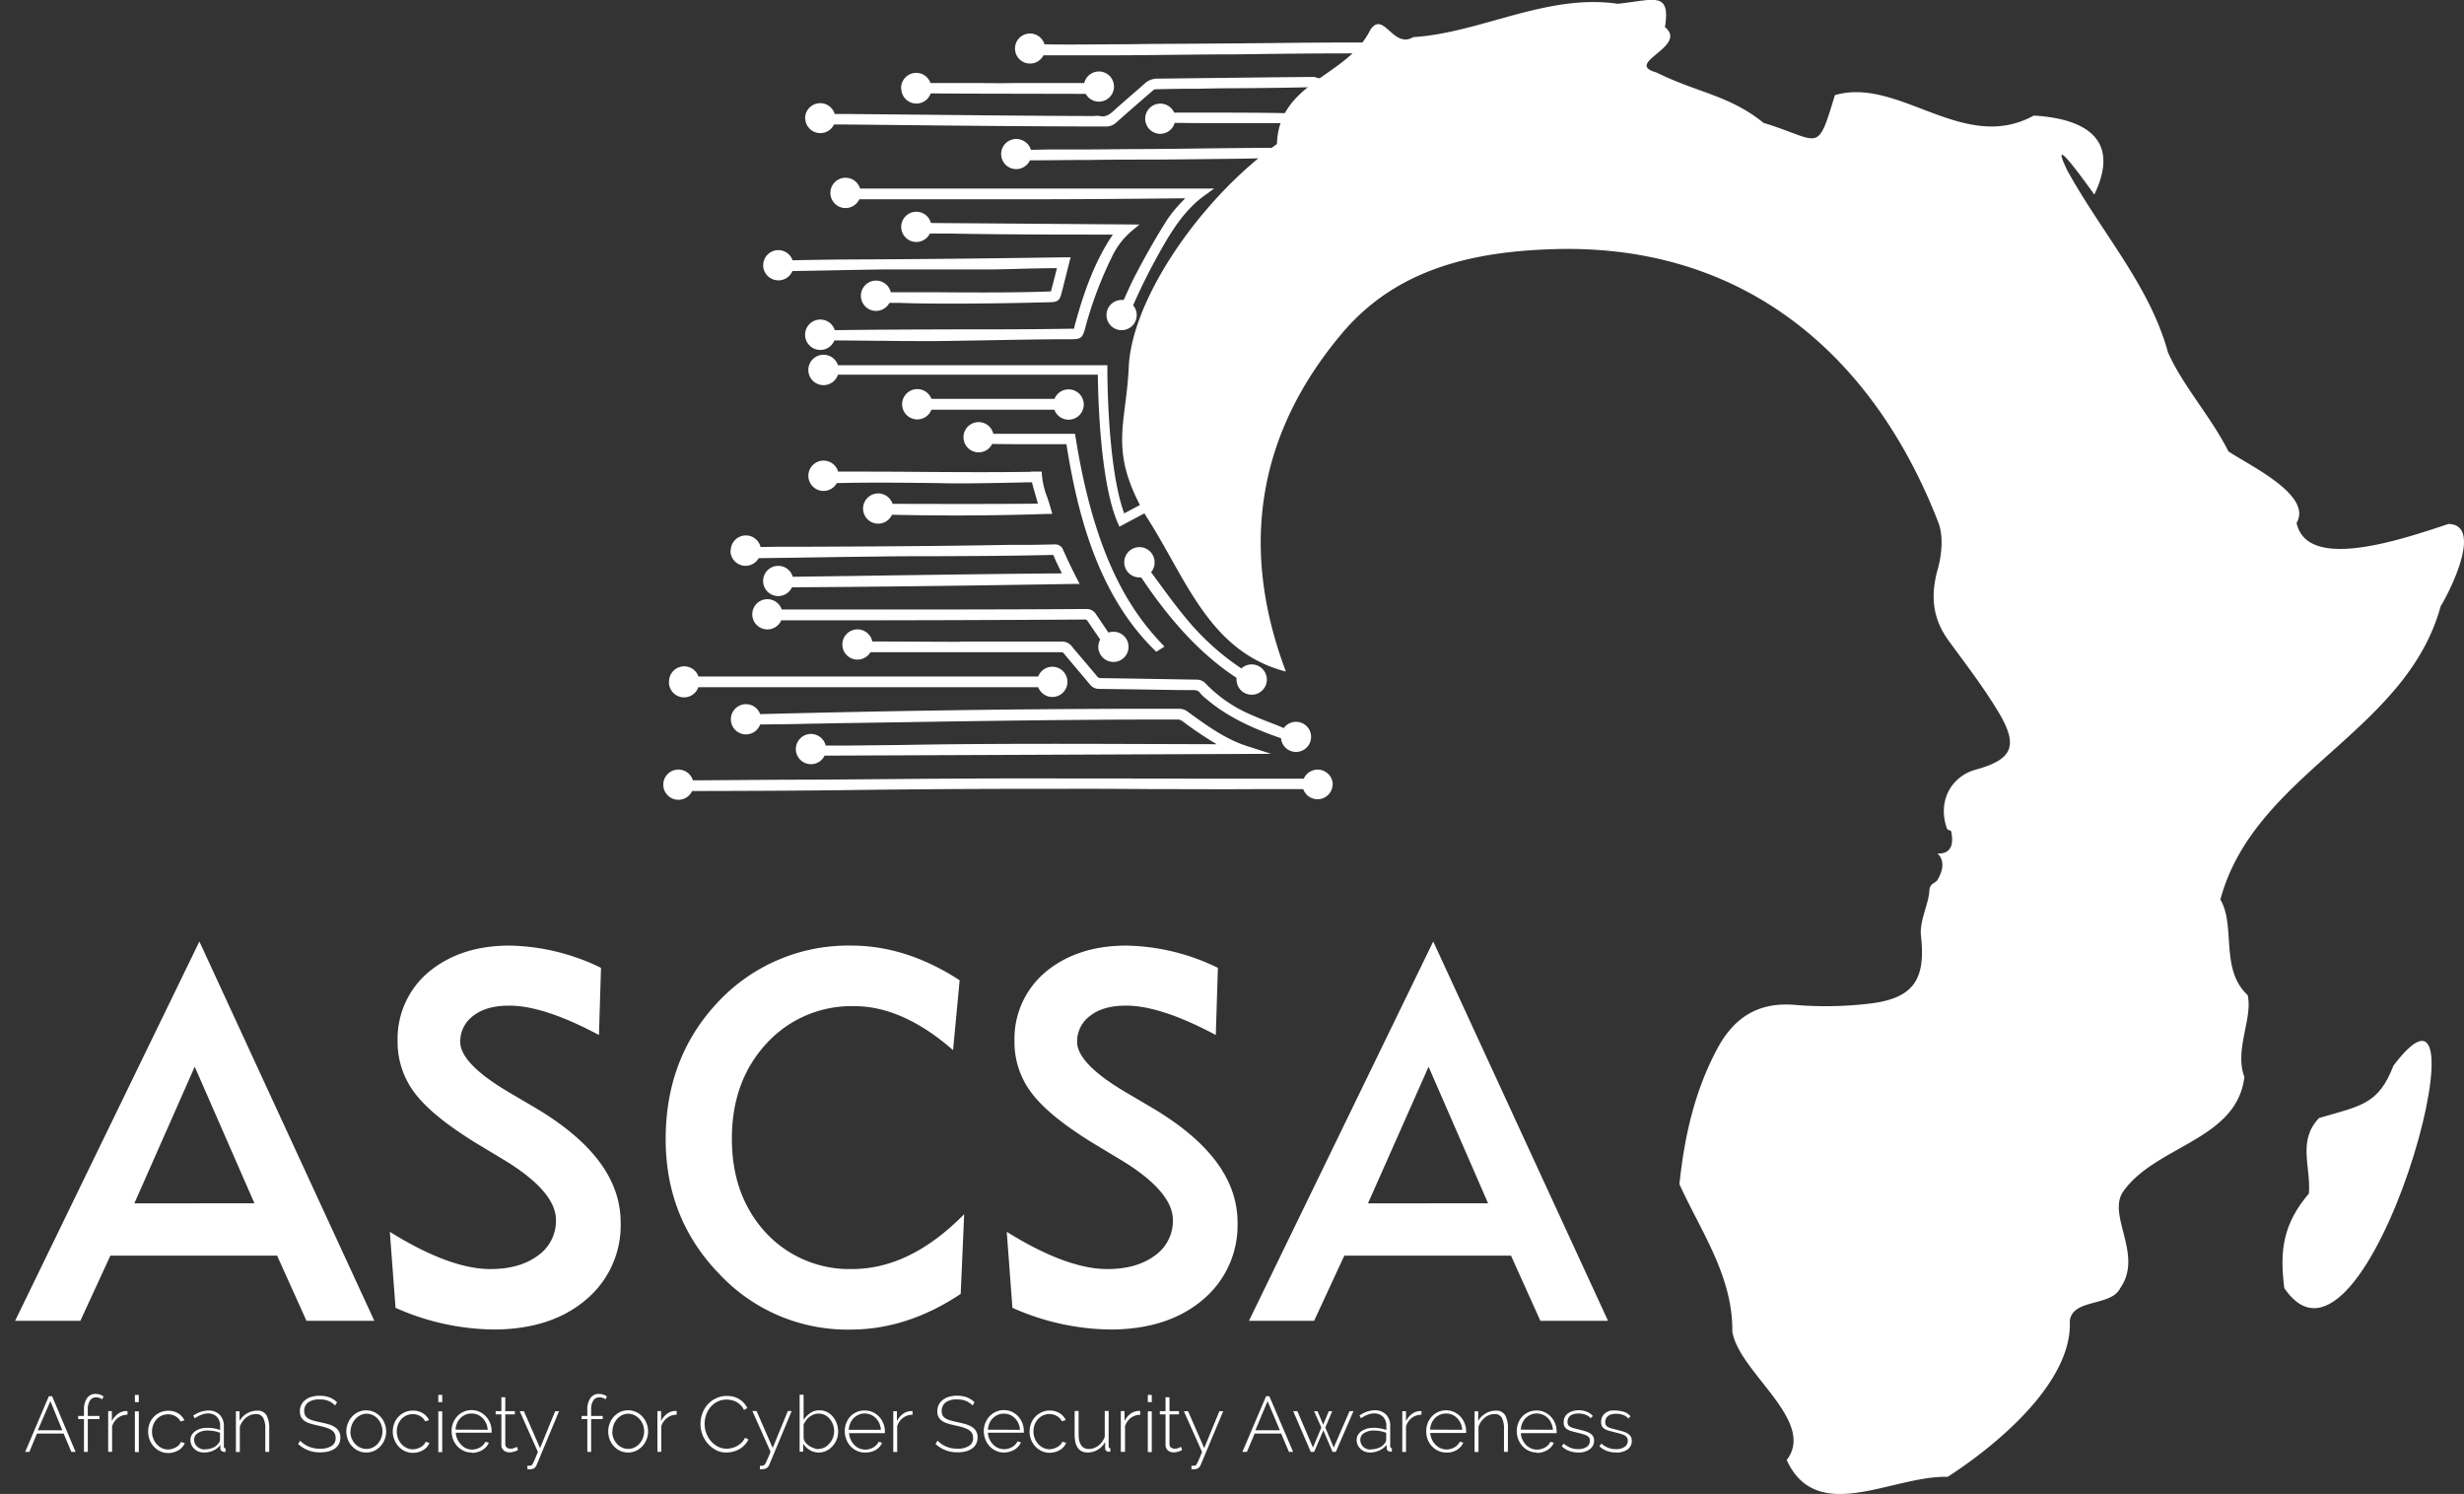 <svg id="Layer_1" data-name="Layer 1" xmlns="http://www.w3.org/2000/svg" viewBox="0 0 586.88 355.87"><rect x="0" y="0" width="586.88" height="355.87" fill="#333333" stroke="none"/><defs><style>.cls-1{fill:#fff;}</style></defs><path class="cls-1" d="M581.32,144.42c-8.26,30.16-44.34,39.74-52.47,69.86,3.72,6.33-.15,16.59,6.51,22.78,1.24,5.59-3.21,13-.79,19.48-1.79,15.12-21.24,16.32-28.91,27.37-3.81,5.68,4.92,15.06-.67,22.94-2.14,4.44-11.45,2.43-12,7.84.67,14.61-17.49,29.64-29.1,37.11-13.1-.38-31.12,11.69-38.33-4,7.15-9.32-11.38-20.87-12.95-30.6.15-13.24-7.58-24-12.6-35.12,1.17-11.2,3.57-22.14,9.07-32.37,3.94-7.33,9.73-11.09,18.47-10.33a88.28,88.28,0,0,0,17.73-.31c10.54-1.24,13.43-5.78,12.26-16.16-.39-3.56,1.86-7.6,2-10.77.07-1.74,1.43-1.73,1.9-2.49,2.58-4.23.23-6.21,0-6.36.3,0,4.5.6,3.31-5.14-.12-.6-.82-.15-1.07-.9-2.31-6.84,1.46-12.41,6.79-13.88,8.9-2.44,10.39-5.64,5.52-13.76-3.56-5.94-7.83-11.46-11.92-17.08-3.78-5.21-4.29-10.62-2.57-16.82,1-3.54,1.44-8,.17-11.27C446.39,85,415.78,57.94,370,59.35c-19.13.59-37.32,4.61-50.31,20-20.19,23.9-24.49,51-13.54,80.28l.12.32h-.08C287.84,155.16,282.44,137.53,273,123c-9.1-15.69-4.78-21.5-4.15-35.6.73-16.09,17-40,35.29-53.09.48-14.94,16.78-15.92,22.27-27.25,3.18-4.61,5.37,4.65,10.23,1.78,16-1,31.78-10.41,48.68-7.94C394,0,397.93-2.21,396.56,6.46c5.68,4.63-10.1,8.61-2,10.81,9.58,4.78,17.38,5.41,25.48,12,13.66,4.17,12.67,7.7,17-6.61,15.28-4.46,30.65,14.07,47.36,4.87,11,.63,21.16,4.85,14.43,18.81-2.54-3.51-11.1-15.46-6.45-5.76,8.27,15,19.61,27.4,24,43.38,3.62,8.11,10.18,15.19,14.39,23.57C536,111,550.87,118,547,124.57c2.51,11.53,24.46,4.14,36.19.24C591.24,125,584,140,581.32,144.42Z"/><path class="cls-1" d="M570.08,253.84c24.56-32.59-6.31,82.1-26,53-1.13-8.85-.35-15.23,5.86-22.54.52-6.33-2.79-12.6,2.44-18C562.55,263.36,566.53,263,570.08,253.84Z"/><path class="cls-1" d="M305.13,175.86c-5.75-2-12.31-4.67-17.79-9.35l-.19-.16a8.67,8.67,0,0,1-1.37-1.34c-.35-.46-.73-.61-1.59-.62-4.28,0-8.58-.1-12.86-.16l-9.52-.13a2.74,2.74,0,0,1-2.23-1.07c-1.14-1.38-2.29-2.74-3.45-4.1l-2.74-3.26a.71.71,0,0,0-.64-.31H207.33a3.6,3.6,0,1,1,.43-2.56l20.42.09.89-.06h23.82a2.88,2.88,0,0,1,2.4,1.13c1,1.25,2.08,2.47,3.12,3.7l2.9,3.45a1,1,0,0,0,.87.42l12.2.19,10.63.18a2.85,2.85,0,0,1,2.23,1,32.67,32.67,0,0,0,10.82,7.39c1.73.78,3.54,1.48,5.29,2.15.81.32,1.62.63,2.42,1a3.59,3.59,0,1,1-.65,2.48Z"/><path class="cls-1" d="M340.4,11.18l-3.11,1-.3.11a2.81,2.81,0,0,1-1.1.26c-5.12.08-10.23.12-15.35.17-7.75,0-16,.09-25.94.23-5.05,0-10.18.06-15.14.11-5.95.07-12.11.13-18.18.12H248.53a3.58,3.58,0,1,1,.24-2.63c5.92.13,11.9,0,17.72,0,2.81,0,5.63-.07,8.45-.09,12.68-.06,24.07-.15,34.83-.28l9.11-.06h8l3.87,0h5.11a4.46,4.46,0,0,1,1.14.24l.3.11Z"/><path class="cls-1" d="M317.41,186.86a3.6,3.6,0,0,1-7,1.11H300c-8.6.07-17.34,0-25.81,0-7.18-.05-14.59-.09-21.89-.06H246.1c-15,0-30.57.11-45.86.32-11.79.14-23.79.17-35.39.2a3.6,3.6,0,1,1,.18-2.55h.76l8.36-.06,13.35-.09c8.26,0,16.65-.08,24.77-.15,8.53-.07,17.35-.13,26-.15h1c15,0,30.55,0,45.82.06h25.45a3.6,3.6,0,0,1,6.9,1.44Z"/><path class="cls-1" d="M272.9,177.23l16.9.05a90.55,90.55,0,0,1-8.21-5.52,1.9,1.9,0,0,0-1-.36c-6.83,0-13.15,0-19.31.06-15.06.09-30.36.33-45.17.56l-15.82.24-5.57.11c-1.89,0-3.78.08-5.66.11-2.66.05-5.33.07-8,.09a3.6,3.6,0,1,1,0-2.46c30.42-.78,58.61-1.19,86-1.27H281a3.33,3.33,0,0,1,1.91.7c5,3.67,9.18,6.6,14.16,8.2l5.7,1.83L196.4,180a3.6,3.6,0,1,1,.26-2.4h5.15l12.94-.14C234.16,177.11,253.85,177.17,272.9,177.23Z"/><path class="cls-1" d="M226.39,120.05c6.82,0,13.87,0,20.82-.08-.2-.77-.42-1.55-.65-2.3-.26-.9-.54-1.83-.76-2.78h-.13c-1.56,0-3.1.06-4.64.09-4,.08-8.07.16-12.1.16-1.8,0-3.59,0-5.39-.06-7.94-.09-16.15-.2-24.23,0a3.61,3.61,0,1,1,.31-2.74c6,0,12.1,0,18,.06,9,.06,18.35.13,27.52,0a1.51,1.51,0,0,0,.52-.06h2.46a18.69,18.69,0,0,0,1.35,6.22c.29.87.59,1.78.84,2.71l.32,1.15h-1.2c-7,.24-14.3.37-21.72.37-5,0-10.11-.06-15.26-.17a3.6,3.6,0,1,1,.14-2.6Z"/><path class="cls-1" d="M294.5,161.84v-.39c-10.3-6.71-17.75-16.57-22.68-23.9h-.46A3.61,3.61,0,1,1,275,134v0a3.53,3.53,0,0,1-.84,2.31c.58.77,1.15,1.55,1.72,2.32,2,2.74,4.07,5.57,6.27,8.23a60.08,60.08,0,0,0,13.53,12.37,3.61,3.61,0,1,1-1.16,2.64Z"/><path class="cls-1" d="M258.75,145.07a2.52,2.52,0,0,1,2.26,1.19l3,4.43a3.43,3.43,0,0,1,1.19-.21,3.6,3.6,0,1,1-3.6,3.6,3.64,3.64,0,0,1,.45-1.74l-3-4.38a.7.7,0,0,0-.74-.38c-24.88.15-49.16.21-72.23.19a3.6,3.6,0,1,1,.11-2.59h13.68C219.19,145.2,239.14,145.2,258.75,145.07Z"/><path class="cls-1" d="M276.36,31.88a3.6,3.6,0,1,1,3.3-5.05h8.19c6.19,0,12.58,0,18.87.14h.83l.24,2-.85.18-.21.05a3.54,3.54,0,0,1-.79.14H295.79c-5.18,0-10.45,0-16-.07A3.59,3.59,0,0,1,276.36,31.88Z"/><path class="cls-1" d="M261.49,89.25h-61.9a3.62,3.62,0,1,1,0-2.25h64.17v1.13c0,.23-.06,23.06,4,34.16l4.8-2.55a1.12,1.12,0,0,1,1.52.47,1.13,1.13,0,0,1-.47,1.53l-7,3.72-.48-1.13C262,114.52,261.53,94.3,261.49,89.25Z"/><path class="cls-1" d="M254.5,92.75a3.61,3.61,0,1,1-3.37,4.84H221.85a3.61,3.61,0,1,1,0-2.58h29.32A3.59,3.59,0,0,1,254.5,92.75Z"/><path class="cls-1" d="M269.57,35.51c5.57,0,11.24-.08,16.74-.15,5.22-.06,10.62-.13,15.93-.14h.7l.55,1.76-.8.34-.15.07a2.16,2.16,0,0,1-.89.28c-2.88.07-5.1.13-7.2.15-6.5.07-13,.15-19.5.2-5.05,0-10.23,0-15.22.08-4.73,0-9.6.09-14.42.09a3.59,3.59,0,1,1-1.77-4.76,3.55,3.55,0,0,1,2,2.25c1.67,0,3.21-.06,4.66-.08h9.55Z"/><path class="cls-1" d="M255.89,77.88c1.89-7,4.46-15.07,9.17-22H264c-12.38,0-25.18,0-37.8-.25h-4.72a3.6,3.6,0,1,1,.25-2.51l49.67.36-2,1.67a18.39,18.39,0,0,0-4.65,6.23,91.32,91.32,0,0,0-6.32,16.94c-.62,2.19-1,2.47-3.24,2.49-6.91,0-13.93.14-20.72.26-3.83.06-7.68.14-11.51.18h-1.68c-3.58,0-7.18,0-10.67-.07-3.89,0-7.9-.09-11.88-.08a3.62,3.62,0,1,1,.1-2.45c9.64-.14,19.39-.16,28.83-.19,9.12,0,18.55,0,27.82-.17a1,1,0,0,0,.34,0A1,1,0,0,0,255.89,77.88Z"/><path class="cls-1" d="M214.63,21.08a3.6,3.6,0,0,1,7-1.3h10.24c3.2,0,6.5.07,9.74,0h16.64a3.59,3.59,0,1,1,.35,2.58h-.81l-28.55-.06-7.57-.05a3.6,3.6,0,0,1-7-1.19Z"/><path class="cls-1" d="M253.88,105.81H246c-3.18,0-6.43,0-9.68-.06a3.57,3.57,0,0,1-3.23,2,3.6,3.6,0,1,1,3.5-4.42h19.46l.13.8c4.64,29.17,13.33,41.54,20.38,49.06l.78.83-1.93,1.24-.54-.53c-13.7-13.5-18.34-33.14-20.84-48.73v-.21Z"/><path class="cls-1" d="M204.84,44.91H289.2l-2.38,1.72c-4.44,3.2-7.51,8-9.93,12.24a146,146,0,0,0-7,13.85,3.6,3.6,0,1,1-2.74-1.27h0a4.17,4.17,0,0,1,.5,0c.9-2,1.84-4.11,2.88-6.1,2.48-4.73,4.92-9,7.46-13a30.36,30.36,0,0,1,3.53-4.3l.77-.82c-13.91.15-30.16.28-46.78.23H204.67a3.61,3.61,0,1,1,.15-2.64Z"/><path class="cls-1" d="M159.36,162.43a3.6,3.6,0,0,1,7-1.28h80.92a3.6,3.6,0,1,1,0,2.55H166.33a3.6,3.6,0,0,1-7-1.27Z"/><path class="cls-1" d="M174.05,131.14a3.6,3.6,0,0,1,7.1-.84l4.18-.06h6.38c15.91-.07,32.36-.14,48.53-.45l4,0c2.35,0,4.68-.06,7-.11a2,2,0,0,1,2,1.35c1,2.24,2,4.35,3.16,6.6l.74,1.47h-1.51c-18.4.3-42.44.67-67,.8a3.6,3.6,0,1,1,.19-2.51q11.9-.15,23.71-.33c13.23-.18,26.9-.38,40.39-.48-.08-.17-.16-.34-.25-.51-.56-1.16-1.16-2.36-1.69-3.62a2.15,2.15,0,0,0-.14-.26h-.2c-9,.22-18.15.26-27,.3-5,0-9.93,0-14.89.09-6.51.06-13.12.17-19.51.27l-8.26.11h-.27a3.6,3.6,0,0,1-6.73-1.78Z"/><path class="cls-1" d="M181.78,63.47V63.2a3.6,3.6,0,0,1,7-1.2c4.5-.09,8.67-.16,12.87-.19,16-.06,33-.23,52.08-.52H255l-2.09,8.28c-.53,2.09-.9,2.39-3.08,2.43-7.13.18-14.58.32-22.14.32-4.53,0-9.09,0-13.64-.18h-2.2a3.61,3.61,0,1,1,.32-2.53c3.38,0,6.77,0,10.08,0,9.2.07,18.72.14,28.06-.19.46-1.68.88-3.36,1.33-5.14l.1-.4c-2.93,0-5.86.08-8.69.15-2.27.06-4.61.13-6.94.15H210.9c-4.64.06-9.3.15-13.94.24l-8.23.15a3.57,3.57,0,0,1-3.31,2.21A3.63,3.63,0,0,1,181.78,63.47Z"/><path class="cls-1" d="M191.76,28.15a3.6,3.6,0,0,1,7.05-1h2.72l18.95.18c13,.14,26.34.27,39.51.31h.57a5.62,5.62,0,0,1,1.42,0c1.3.28,2.19-.25,3.3-1.27s2.58-2.29,3.84-3.39,2.42-2.07,3.59-3.14a4.44,4.44,0,0,1,3.17-1.11l13.91-.16,9.44-.11q6.74-.08,13.48-.13a2.14,2.14,0,0,1,.83.15l.2.06.86.2-.32,2h-.79c-5.75.16-11.6.21-17.26.27q-5.44,0-10.9.13h-1.8c-2.77,0-5.62.07-8.43.13a1.53,1.53,0,0,0-.56.34c-3.4,2.93-6.17,5.36-8.72,7.62a3.39,3.39,0,0,1-2.38.9h0c-17.32,0-34.92-.19-51.94-.37l-9.86-.1h-3a3.6,3.6,0,0,1-6.85-1.54Z"/><path class="cls-1" d="M6,345.85l5.63-13.25h.79L18,345.85H17l-1.85-4.36H8.8L7,345.85Zm6-12.09L9,340.7h5.84Z"/><path class="cls-1" d="M20,345.85v-7.8H18.62v-.76H20v-1.46a4.61,4.61,0,0,1,.74-2.79,2.37,2.37,0,0,1,2-1,3.57,3.57,0,0,1,1.07.17,2.53,2.53,0,0,1,.86.45l-.34.67a2.19,2.19,0,0,0-.64-.34,2.73,2.73,0,0,0-.8-.13,1.67,1.67,0,0,0-1.46.76,3.81,3.81,0,0,0-.52,2.19v1.48h2.77v.76H20.91v7.8Z"/><path class="cls-1" d="M30.36,337a3.81,3.81,0,0,0-2.3.77,4,4,0,0,0-1.36,2v6.06h-.93v-9.7h.87v2.39A4.73,4.73,0,0,1,28,336.87a3.44,3.44,0,0,1,1.78-.74h.6Z"/><path class="cls-1" d="M32.13,334v-1.72h.93V334Zm0,11.9v-9.7h.93v9.7Z"/><path class="cls-1" d="M35.29,341a5.16,5.16,0,0,1,.35-1.94,4.71,4.71,0,0,1,4.44-3,4.43,4.43,0,0,1,2.33.6,3.87,3.87,0,0,1,1.52,1.66l-.92.3a3,3,0,0,0-1.23-1.26A3.37,3.37,0,0,0,40,336.9a3.67,3.67,0,0,0-1.5.32,3.81,3.81,0,0,0-1.2.87,4.06,4.06,0,0,0-.8,1.32,4.31,4.31,0,0,0-.29,1.63,4.21,4.21,0,0,0,.31,1.65,4.15,4.15,0,0,0,.82,1.35,3.79,3.79,0,0,0,1.2.9,3.18,3.18,0,0,0,1.48.34,3.37,3.37,0,0,0,1-.15,5,5,0,0,0,.92-.39,3.12,3.12,0,0,0,.73-.57,2.09,2.09,0,0,0,.42-.68l.91.26a2.82,2.82,0,0,1-.57.94,3.86,3.86,0,0,1-.9.76,4.86,4.86,0,0,1-1.15.49,4.74,4.74,0,0,1-1.3.18,4.44,4.44,0,0,1-1.9-.4,4.85,4.85,0,0,1-1.52-1.1,5.55,5.55,0,0,1-1-1.62A5.07,5.07,0,0,1,35.29,341Z"/><path class="cls-1" d="M48.54,346a3.6,3.6,0,0,1-1.26-.23,3.29,3.29,0,0,1-1-.64,2.91,2.91,0,0,1-.68-.95,3,3,0,0,1-.24-1.19,2.32,2.32,0,0,1,.3-1.15,2.71,2.71,0,0,1,.84-.91,4.62,4.62,0,0,1,1.27-.6,5.68,5.68,0,0,1,1.64-.21,9.28,9.28,0,0,1,1.58.14,8,8,0,0,1,1.44.38v-.95a3,3,0,0,0-.78-2.19,2.87,2.87,0,0,0-2.13-.81A4.17,4.17,0,0,0,48,337a6.82,6.82,0,0,0-1.6.85l-.37-.63A6.44,6.44,0,0,1,49.54,336a3.76,3.76,0,0,1,2.78,1,3.83,3.83,0,0,1,1,2.81v4.74c0,.31.13.46.4.46v.84h-.34a1,1,0,0,1-.62-.23.78.78,0,0,1-.28-.61v-.8a4.38,4.38,0,0,1-1.7,1.34A5.41,5.41,0,0,1,48.54,346Zm.18-.75a4.9,4.9,0,0,0,2-.4,3,3,0,0,0,1.36-1.09,1.16,1.16,0,0,0,.32-.75V341.3a8.28,8.28,0,0,0-2.91-.53,4.13,4.13,0,0,0-2.35.6,1.81,1.81,0,0,0-.9,1.57,2.22,2.22,0,0,0,.19.91,2.12,2.12,0,0,0,.52.74,2.49,2.49,0,0,0,.79.49,2.73,2.73,0,0,0,1,.21Z"/><path class="cls-1" d="M64.12,345.85h-.93v-5.41a5.41,5.41,0,0,0-.53-2.74,1.86,1.86,0,0,0-1.71-.86,3.43,3.43,0,0,0-1.23.22,4,4,0,0,0-1.11.64,4.75,4.75,0,0,0-1.49,2.18v6h-.93v-9.7h.86v2.31a4.55,4.55,0,0,1,.74-1,5.38,5.38,0,0,1,1-.78,4.87,4.87,0,0,1,2.45-.68,2.39,2.39,0,0,1,2.24,1.11,6.37,6.37,0,0,1,.65,3.18Z"/><path class="cls-1" d="M79.82,334.8a4.66,4.66,0,0,0-3.64-1.43,4.36,4.36,0,0,0-2.83.73,2.48,2.48,0,0,0-.89,2,2.32,2.32,0,0,0,.23,1.07,1.84,1.84,0,0,0,.7.71,4.45,4.45,0,0,0,1.21.51q.74.21,1.74.42c.73.15,1.37.31,2,.49a5.56,5.56,0,0,1,1.46.68,2.88,2.88,0,0,1,.93,1,3.05,3.05,0,0,1,.33,1.48,3.23,3.23,0,0,1-.34,1.53,3.17,3.17,0,0,1-1,1.09,4.53,4.53,0,0,1-1.49.66,7.83,7.83,0,0,1-1.93.22,7.41,7.41,0,0,1-5.3-2l.5-.77a5.91,5.91,0,0,0,2,1.39,7.09,7.09,0,0,0,2.73.52,4.92,4.92,0,0,0,2.71-.64,2.1,2.1,0,0,0,1-1.92,2.23,2.23,0,0,0-.25-1.11,2.36,2.36,0,0,0-.77-.8,5.19,5.19,0,0,0-1.3-.57c-.6-.19-1.21-.34-1.82-.47s-1.33-.31-1.88-.48a4.87,4.87,0,0,1-1.37-.63,2.68,2.68,0,0,1-.84-.93,3,3,0,0,1-.28-1.36,3.26,3.26,0,0,1,1.35-2.75,4.29,4.29,0,0,1,1.47-.72,6.86,6.86,0,0,1,1.91-.24,6.59,6.59,0,0,1,2.29.38,5.45,5.45,0,0,1,1.83,1.17Z"/><path class="cls-1" d="M87.24,346a4.4,4.4,0,0,1-1.89-.4,4.63,4.63,0,0,1-1.5-1.09,4.73,4.73,0,0,1-1-1.61,5.3,5.3,0,0,1,0-3.84,5.07,5.07,0,0,1,1-1.61,4.63,4.63,0,0,1,1.5-1.09,4.27,4.27,0,0,1,1.86-.4,4.35,4.35,0,0,1,1.88.4,4.78,4.78,0,0,1,1.51,1.09,5.07,5.07,0,0,1,1,1.61,5.22,5.22,0,0,1-1,5.47,4.78,4.78,0,0,1-1.51,1.09A4.53,4.53,0,0,1,87.24,346Zm-3.78-5a4.21,4.21,0,0,0,.29,1.61,4.3,4.3,0,0,0,.82,1.32,3.73,3.73,0,0,0,1.2.88,3.43,3.43,0,0,0,3,0,3.54,3.54,0,0,0,1.2-.9,4.52,4.52,0,0,0,.82-1.34,4.42,4.42,0,0,0,0-3.24A4.35,4.35,0,0,0,90,338a3.79,3.79,0,0,0-1.2-.9,3.33,3.33,0,0,0-2.93,0,3.86,3.86,0,0,0-1.21.91,4.28,4.28,0,0,0-.83,1.35,4.52,4.52,0,0,0-.34,1.7Z"/><path class="cls-1" d="M93.55,341a5.38,5.38,0,0,1,.36-1.94,4.52,4.52,0,0,1,1-1.58,4.76,4.76,0,0,1,1.52-1.07,4.52,4.52,0,0,1,1.92-.39,4.4,4.4,0,0,1,2.32.6,3.81,3.81,0,0,1,1.52,1.66l-.91.3a3.11,3.11,0,0,0-1.23-1.26,3.38,3.38,0,0,0-1.76-.46,3.66,3.66,0,0,0-1.49.32,3.81,3.81,0,0,0-1.2.87,4.27,4.27,0,0,0-.81,1.32,4.51,4.51,0,0,0-.28,1.63,4.68,4.68,0,0,0,.3,1.65,4.57,4.57,0,0,0,.82,1.35,3.83,3.83,0,0,0,1.21.9,3.27,3.27,0,0,0,1.47.34,3.37,3.37,0,0,0,1-.15,5,5,0,0,0,.92-.39,2.83,2.83,0,0,0,.72-.57,1.77,1.77,0,0,0,.42-.68l.92.26a3.48,3.48,0,0,1-.57.94,3.92,3.92,0,0,1-.91.76,4.77,4.77,0,0,1-2.44.67,4.49,4.49,0,0,1-1.91-.4,5,5,0,0,1-1.52-1.1,5.34,5.34,0,0,1-1-1.62A5.08,5.08,0,0,1,93.55,341Z"/><path class="cls-1" d="M104.4,334v-1.72h.93V334Zm0,11.9v-9.7h.93v9.7Z"/><path class="cls-1" d="M112.35,346a4.49,4.49,0,0,1-1.91-.4,5,5,0,0,1-1.52-1.1,5.34,5.34,0,0,1-1-1.62,5.54,5.54,0,0,1,0-3.93,5.61,5.61,0,0,1,1-1.59,4.61,4.61,0,0,1,3.4-1.46,4.4,4.4,0,0,1,1.89.4,4.91,4.91,0,0,1,1.51,1.08,5,5,0,0,1,1,1.59,4.85,4.85,0,0,1,.37,1.91v.41h-8.53a4.39,4.39,0,0,0,1.24,2.8,3.71,3.71,0,0,0,1.2.91,3.53,3.53,0,0,0,1.43.3,3.36,3.36,0,0,0,1-.14,4.35,4.35,0,0,0,.92-.38,3.05,3.05,0,0,0,.74-.59,2.8,2.8,0,0,0,.52-.75l.82.22a3.26,3.26,0,0,1-.63,1,4,4,0,0,1-.93.76,5.08,5.08,0,0,1-2.47.67Zm3.8-5.41a4.07,4.07,0,0,0-.38-1.57,4.28,4.28,0,0,0-.84-1.22,3.82,3.82,0,0,0-1.18-.81,3.87,3.87,0,0,0-2.88,0,3.84,3.84,0,0,0-2,2,4.62,4.62,0,0,0-.37,1.56Z"/><path class="cls-1" d="M123.38,345.39l-.25.14a4.32,4.32,0,0,1-.45.19c-.18.06-.39.12-.61.17a3.54,3.54,0,0,1-.73.07,2.27,2.27,0,0,1-.73-.11,1.81,1.81,0,0,1-.61-.33,2,2,0,0,1-.42-.54,1.61,1.61,0,0,1-.16-.75v-7.32h-1.36v-.76h1.36v-3.32h.93v3.32h2.28v.76h-2.28V344a.94.94,0,0,0,.38.82,1.4,1.4,0,0,0,.86.27,2.29,2.29,0,0,0,1-.2l.52-.25Z"/><path class="cls-1" d="M125.6,349.16h.49a1.45,1.45,0,0,0,.5-.11.77.77,0,0,0,.18-.18q.09-.14.27-.48c.11-.22.25-.54.42-.94s.4-.93.66-1.58l-4.33-9.7h1l3.84,8.79,3.6-8.79h.92l-5.32,12.76a1.59,1.59,0,0,1-.74.89A2.56,2.56,0,0,1,126,350h-.37Z"/><path class="cls-1" d="M139.89,345.85v-7.8h-1.36v-.76h1.36v-1.46a4.61,4.61,0,0,1,.74-2.79,2.37,2.37,0,0,1,2-1,3.46,3.46,0,0,1,1.06.17,2.37,2.37,0,0,1,.86.45l-.34.67a2,2,0,0,0-.64-.34,2.67,2.67,0,0,0-.79-.13,1.69,1.69,0,0,0-1.47.76,3.9,3.9,0,0,0-.51,2.19v1.48h2.76v.76H140.8v7.8Z"/><path class="cls-1" d="M149.62,346a4.44,4.44,0,0,1-1.9-.4,4.63,4.63,0,0,1-1.5-1.09,5.18,5.18,0,0,1-1-1.61,5.44,5.44,0,0,1-.35-1.92,5.38,5.38,0,0,1,.36-1.94,5.07,5.07,0,0,1,1-1.61,4.86,4.86,0,0,1,1.5-1.09,4.6,4.6,0,0,1,3.74,0,4.82,4.82,0,0,1,1.52,1.09,5.07,5.07,0,0,1,1,1.61,5,5,0,0,1,.37,1.94,5,5,0,0,1-.37,1.92,5.18,5.18,0,0,1-1,1.61,4.82,4.82,0,0,1-1.52,1.09A4.37,4.37,0,0,1,149.62,346Zm-3.79-5a4.38,4.38,0,0,0,1.11,2.93,3.73,3.73,0,0,0,1.2.88,3.44,3.44,0,0,0,1.48.33,3.4,3.4,0,0,0,1.47-.33,3.83,3.83,0,0,0,1.21-.9,4.74,4.74,0,0,0,.82-1.34,4.42,4.42,0,0,0,0-3.24,4.55,4.55,0,0,0-.82-1.33,3.83,3.83,0,0,0-1.21-.9,3.35,3.35,0,0,0-2.93,0A3.86,3.86,0,0,0,147,338a4.48,4.48,0,0,0-1.12,3.05Z"/><path class="cls-1" d="M161.17,337a3.78,3.78,0,0,0-2.29.77,3.83,3.83,0,0,0-1.37,2v6.06h-.93v-9.7h.88v2.39a4.61,4.61,0,0,1,1.33-1.67,3.44,3.44,0,0,1,1.78-.74h.6Z"/><path class="cls-1" d="M166.85,339.13a7.14,7.14,0,0,1,.42-2.38,6.47,6.47,0,0,1,1.22-2.11,6,6,0,0,1,2-1.52,5.72,5.72,0,0,1,2.66-.59,5.38,5.38,0,0,1,3,.81,5,5,0,0,1,1.85,2.08l-.79.45a4,4,0,0,0-.81-1.16,4.26,4.26,0,0,0-2.17-1.18,5.84,5.84,0,0,0-1.18-.13,4.82,4.82,0,0,0-2.24.52,5.28,5.28,0,0,0-1.64,1.33,5.87,5.87,0,0,0-1,1.86,6.39,6.39,0,0,0-.34,2.08,5.89,5.89,0,0,0,.41,2.24,6.17,6.17,0,0,0,1.12,1.88A5.42,5.42,0,0,0,171,344.6a4.46,4.46,0,0,0,2.09.49,5,5,0,0,0,1.22-.15,5,5,0,0,0,2.3-1.28,4.44,4.44,0,0,0,.85-1.17l.8.4a4.79,4.79,0,0,1-.91,1.32,5.2,5.2,0,0,1-1.28,1,6.24,6.24,0,0,1-1.5.59,6.37,6.37,0,0,1-1.57.2,5.25,5.25,0,0,1-2.49-.59,6.68,6.68,0,0,1-1.95-1.56,7.07,7.07,0,0,1-1.71-4.72Z"/><path class="cls-1" d="M181,349.16h.5a1.23,1.23,0,0,0,.5-.16.77.77,0,0,0,.18-.18,2.27,2.27,0,0,0,.27-.48c.11-.22.25-.54.43-.94s.39-.93.65-1.58l-4.33-9.7h1l3.84,8.79,3.61-8.79h.91l-5.32,12.76a1.59,1.59,0,0,1-.74.89,2.64,2.64,0,0,1-1.11.21H181Z"/><path class="cls-1" d="M195,346a4.08,4.08,0,0,1-2.15-.6,4.54,4.54,0,0,1-1.55-1.53v1.94h-.84V332.23h.94v6a6.06,6.06,0,0,1,1.62-1.65,3.72,3.72,0,0,1,2.17-.63,3.85,3.85,0,0,1,1.85.44,4.35,4.35,0,0,1,1.4,1.16,5,5,0,0,1,.88,1.62,5.47,5.47,0,0,1,.31,1.84,5.22,5.22,0,0,1-.36,1.91,5,5,0,0,1-1,1.59,4.51,4.51,0,0,1-1.47,1.09A4.15,4.15,0,0,1,195,346Zm-.19-.84a3.59,3.59,0,0,0,1.55-.35,4.1,4.1,0,0,0,1.23-1,4.49,4.49,0,0,0,.8-1.33,4.24,4.24,0,0,0,.29-1.53,4.73,4.73,0,0,0-.27-1.58,4.34,4.34,0,0,0-.76-1.34,3.58,3.58,0,0,0-1.17-.95,3.4,3.4,0,0,0-2.67-.14,4.7,4.7,0,0,0-1,.57,4.55,4.55,0,0,0-.82.82,6.25,6.25,0,0,0-.59,1v3.21a2,2,0,0,0,.4,1,3.31,3.31,0,0,0,.85.82,4.4,4.4,0,0,0,1.08.55,3.1,3.1,0,0,0,1.07.29Z"/><path class="cls-1" d="M206,346a4.44,4.44,0,0,1-1.9-.4,4.85,4.85,0,0,1-1.52-1.1,5.11,5.11,0,0,1-1-1.62,5.29,5.29,0,0,1-.37-2,5.1,5.1,0,0,1,.37-1.93,5,5,0,0,1,1-1.59A4.6,4.6,0,0,1,206,336a4.44,4.44,0,0,1,1.9.4,4.87,4.87,0,0,1,1.5,1.08,5.09,5.09,0,0,1,1,1.59,5.22,5.22,0,0,1,.36,1.91v.41h-8.53a4.47,4.47,0,0,0,1.25,2.8,3.58,3.58,0,0,0,1.18.82,3.54,3.54,0,0,0,1.44.3,3.36,3.36,0,0,0,1-.14,4.27,4.27,0,0,0,.91-.38,3.31,3.31,0,0,0,.75-.59,2.76,2.76,0,0,0,.51-.75l.82.22a3.56,3.56,0,0,1-.62,1,4.07,4.07,0,0,1-.94.76A5,5,0,0,1,206,346Zm3.81-5.41a4.52,4.52,0,0,0-.38-1.57,4.28,4.28,0,0,0-.84-1.22,3.87,3.87,0,0,0-1.19-.81,3.77,3.77,0,0,0-1.44-.28,3.51,3.51,0,0,0-1.43.28,3.75,3.75,0,0,0-1.19.81,3.9,3.9,0,0,0-.82,1.23,4.39,4.39,0,0,0-.36,1.56Z"/><path class="cls-1" d="M217.35,337a3.77,3.77,0,0,0-3.66,2.8v6.06h-.93v-9.7h.87v2.39a4.72,4.72,0,0,1,1.34-1.67,3.44,3.44,0,0,1,1.78-.74h.6Z"/><path class="cls-1" d="M231.65,334.8a4.66,4.66,0,0,0-3.64-1.43,4.36,4.36,0,0,0-2.83.73,2.67,2.67,0,0,0-.67,3.06,1.86,1.86,0,0,0,.71.71,4.45,4.45,0,0,0,1.21.51q.73.21,1.74.42c.72.15,1.37.31,1.94.49a5.31,5.31,0,0,1,1.47.68,2.75,2.75,0,0,1,1.26,2.48,3.24,3.24,0,0,1-.35,1.53,3.07,3.07,0,0,1-1,1.09,4.53,4.53,0,0,1-1.49.66,7.83,7.83,0,0,1-1.93.22,7.45,7.45,0,0,1-5.25-2l.51-.77a5.91,5.91,0,0,0,2,1.39,7.09,7.09,0,0,0,2.73.52,4.92,4.92,0,0,0,2.71-.64,2.1,2.1,0,0,0,1-1.92,2.23,2.23,0,0,0-.25-1.11,2.3,2.3,0,0,0-.78-.8,5.13,5.13,0,0,0-1.29-.57c-.52-.17-1.13-.32-1.82-.47s-1.34-.31-1.88-.48a4.87,4.87,0,0,1-1.37-.63,2.68,2.68,0,0,1-.84-.93,2.89,2.89,0,0,1-.28-1.36,3.26,3.26,0,0,1,1.35-2.75,4.29,4.29,0,0,1,1.47-.72,6.86,6.86,0,0,1,1.91-.24,6.59,6.59,0,0,1,2.29.38,5.45,5.45,0,0,1,1.83,1.17Z"/><path class="cls-1" d="M239.13,346a4.44,4.44,0,0,1-1.9-.4,4.78,4.78,0,0,1-1.53-1.1,5.35,5.35,0,0,1-1.37-3.62,4.91,4.91,0,0,1,.37-1.93,5,5,0,0,1,1-1.59,4.76,4.76,0,0,1,1.52-1.07,4.5,4.5,0,0,1,1.88-.39,4.44,4.44,0,0,1,1.9.4,5,5,0,0,1,1.5,1.08,5.61,5.61,0,0,1,1,1.59,5.22,5.22,0,0,1,.36,1.91v.41H235.3a4.39,4.39,0,0,0,1.24,2.8,3.62,3.62,0,0,0,1.19.82,3.54,3.54,0,0,0,1.44.3,3.36,3.36,0,0,0,1-.14,4.35,4.35,0,0,0,.92-.38,3.31,3.31,0,0,0,.75-.59,2.93,2.93,0,0,0,.51-.75l.82.22a3.26,3.26,0,0,1-.63,1,3.78,3.78,0,0,1-.93.76,5.08,5.08,0,0,1-2.47.67Zm3.81-5.41a4.27,4.27,0,0,0-.39-1.57,4,4,0,0,0-2-2,3.87,3.87,0,0,0-2.88,0,3.83,3.83,0,0,0-2,2,4.62,4.62,0,0,0-.37,1.56Z"/><path class="cls-1" d="M245.23,341a5.38,5.38,0,0,1,.36-1.94,4.52,4.52,0,0,1,1-1.58,4.7,4.7,0,0,1,1.53-1.07A4.51,4.51,0,0,1,250,336a4.4,4.4,0,0,1,2.32.6,3.81,3.81,0,0,1,1.52,1.66l-.91.3a3.11,3.11,0,0,0-1.23-1.26,3.38,3.38,0,0,0-1.76-.46,3.66,3.66,0,0,0-1.49.32,3.81,3.81,0,0,0-1.2.87,4.27,4.27,0,0,0-.81,1.32,4.74,4.74,0,0,0-.29,1.63,4.47,4.47,0,0,0,.31,1.65,4.57,4.57,0,0,0,.82,1.35,3.83,3.83,0,0,0,1.21.9,3.27,3.27,0,0,0,1.47.34,3.37,3.37,0,0,0,1-.15,4.89,4.89,0,0,0,.91-.39,2.88,2.88,0,0,0,.73-.57,1.66,1.66,0,0,0,.42-.68l.92.26a3.48,3.48,0,0,1-.57.94,3.92,3.92,0,0,1-.91.76,4.86,4.86,0,0,1-1.15.49,4.67,4.67,0,0,1-1.29.18,4.49,4.49,0,0,1-1.91-.4,5,5,0,0,1-1.52-1.1,5.11,5.11,0,0,1-1-1.62A5.17,5.17,0,0,1,245.23,341Z"/><path class="cls-1" d="M259.08,346q-3.12,0-3.12-4.29v-5.6h.94v5.47c0,2.38.81,3.58,2.44,3.58a3.48,3.48,0,0,0,1.2-.21,4.7,4.7,0,0,0,1.1-.6,4.62,4.62,0,0,0,1.49-2.12v-6.12h.93v8.4c0,.31.13.46.4.46v.84h-.34a.89.89,0,0,1-.64-.23.8.8,0,0,1-.26-.61V343.5a4.74,4.74,0,0,1-1.75,1.83A4.59,4.59,0,0,1,259.08,346Z"/><path class="cls-1" d="M271.62,337a3.78,3.78,0,0,0-2.29.77,3.91,3.91,0,0,0-1.37,2v6.06h-1v-9.7h.88v2.39a4.61,4.61,0,0,1,1.33-1.67,3.44,3.44,0,0,1,1.78-.74h.6Z"/><path class="cls-1" d="M273.39,334v-1.72h.94V334Zm0,11.9v-9.7h.94v9.7Z"/><path class="cls-1" d="M281.57,345.39l-.25.14a4.32,4.32,0,0,1-.45.19,6.09,6.09,0,0,1-.61.17,3.51,3.51,0,0,1-.72.07,2.08,2.08,0,0,1-.74-.11,1.81,1.81,0,0,1-.61-.33,2,2,0,0,1-.42-.54,1.78,1.78,0,0,1-.16-.75v-7.32h-1.36v-.76h1.36v-3.32h.94v3.32h2.27v.76h-2.27V344a1,1,0,0,0,.37.82,1.4,1.4,0,0,0,.86.27,2.29,2.29,0,0,0,1-.2c.28-.13.45-.21.51-.25Z"/><path class="cls-1" d="M283.79,349.16h.5a1.4,1.4,0,0,0,.49-.11.77.77,0,0,0,.18-.18,2.27,2.27,0,0,0,.27-.48c.11-.22.25-.54.43-.94s.39-.93.65-1.58l-4.33-9.7h1l3.84,8.79,3.61-8.79h.91L286,348.91a1.59,1.59,0,0,1-.74.89,2.64,2.64,0,0,1-1.11.21h-.37Z"/><path class="cls-1" d="M295.92,345.85l5.64-13.25h.78L308,345.85h-1l-1.85-4.36h-6.32L297,345.85Zm6-12.09L299,340.7h5.84Z"/><path class="cls-1" d="M321.44,336.15h.93l-4.2,9.7h-.78l-2.19-5.13-2.2,5.13h-.8l-4.19-9.7h1l3.71,8.68,2-4.78L313,336.17h.82l1.34,3.21,1.33-3.21h.82l-1.64,3.88,2,4.78Z"/><path class="cls-1" d="M326.31,346a3.6,3.6,0,0,1-1.26-.23,3.29,3.29,0,0,1-1-.64,2.91,2.91,0,0,1-.68-.95,3,3,0,0,1-.24-1.19,2.32,2.32,0,0,1,.3-1.15,2.71,2.71,0,0,1,.84-.91,4.62,4.62,0,0,1,1.27-.6,5.68,5.68,0,0,1,1.64-.21,9.28,9.28,0,0,1,1.58.14,8,8,0,0,1,1.44.38v-.95a3,3,0,0,0-.78-2.19,2.87,2.87,0,0,0-2.13-.81,4.38,4.38,0,0,0-1.52.3,6.82,6.82,0,0,0-1.6.85l-.37-.63a6.4,6.4,0,0,1,3.54-1.27,3.76,3.76,0,0,1,2.78,1,3.83,3.83,0,0,1,1,2.81v4.74c0,.31.13.46.4.46v.84h-.34a1,1,0,0,1-.62-.23.78.78,0,0,1-.28-.61v-.8a4.38,4.38,0,0,1-1.7,1.34A5.41,5.41,0,0,1,326.31,346Zm.18-.75a4.9,4.9,0,0,0,2-.4,3,3,0,0,0,1.36-1.09,1.16,1.16,0,0,0,.32-.75V341.3a8.28,8.28,0,0,0-2.91-.53,4.13,4.13,0,0,0-2.35.6A1.81,1.81,0,0,0,324,343a2.22,2.22,0,0,0,.19.91,2.12,2.12,0,0,0,.52.74,2.49,2.49,0,0,0,.79.49,2.77,2.77,0,0,0,1,.15Z"/><path class="cls-1" d="M338.55,337a3.77,3.77,0,0,0-3.66,2.8v6.06H334v-9.7h.88v2.39a4.61,4.61,0,0,1,1.33-1.67,3.44,3.44,0,0,1,1.78-.74h.6Z"/><path class="cls-1" d="M344.47,346a4.49,4.49,0,0,1-1.91-.4,5,5,0,0,1-1.52-1.1,5.34,5.34,0,0,1-1-1.62,5.71,5.71,0,0,1,0-3.88,5.61,5.61,0,0,1,1-1.59,4.6,4.6,0,0,1,3.4-1.46,4.4,4.4,0,0,1,1.89.4,4.87,4.87,0,0,1,1.5,1.08,5,5,0,0,1,1,1.59,4.85,4.85,0,0,1,.37,1.91v.41h-8.53a4.39,4.39,0,0,0,1.24,2.8,3.66,3.66,0,0,0,3.62,1,4.35,4.35,0,0,0,.92-.38,3.49,3.49,0,0,0,.74-.59,2.8,2.8,0,0,0,.52-.75l.82.22a3.26,3.26,0,0,1-.63,1,4.24,4.24,0,0,1-.93.76,5,5,0,0,1-1.17.49A4.68,4.68,0,0,1,344.47,346Zm3.8-5.41a4.07,4.07,0,0,0-.38-1.57,4.28,4.28,0,0,0-.84-1.22,3.82,3.82,0,0,0-1.18-.81,3.87,3.87,0,0,0-2.88,0,3.84,3.84,0,0,0-2,2,4.62,4.62,0,0,0-.37,1.56Z"/><path class="cls-1" d="M359.15,345.85h-.93v-5.41a5.41,5.41,0,0,0-.53-2.74,1.86,1.86,0,0,0-1.71-.86,3.38,3.38,0,0,0-1.22.22,3.66,3.66,0,0,0-1.12.64,5.08,5.08,0,0,0-.91,1,4.32,4.32,0,0,0-.58,1.18v6h-.93v-9.7h.86v2.31a4.59,4.59,0,0,1,.75-1,5.38,5.38,0,0,1,1-.78,4.43,4.43,0,0,1,1.16-.5,4.65,4.65,0,0,1,1.28-.18,2.39,2.39,0,0,1,2.24,1.11,6.24,6.24,0,0,1,.65,3.18Z"/><path class="cls-1" d="M366.06,346a4.44,4.44,0,0,1-1.9-.4,4.6,4.6,0,0,1-1.52-1.1,5.35,5.35,0,0,1-1.37-3.62,4.91,4.91,0,0,1,.37-1.93,5,5,0,0,1,1-1.59A4.64,4.64,0,0,1,366,336a4.44,4.44,0,0,1,1.9.4,4.87,4.87,0,0,1,1.5,1.08,5.09,5.09,0,0,1,1,1.59,5.22,5.22,0,0,1,.36,1.91v.41h-8.53a4.23,4.23,0,0,0,.4,1.56,4.38,4.38,0,0,0,.84,1.24,3.62,3.62,0,0,0,1.19.82,3.54,3.54,0,0,0,1.44.3,3.36,3.36,0,0,0,1-.14,4.27,4.27,0,0,0,.91-.38,3.31,3.31,0,0,0,.75-.59,2.76,2.76,0,0,0,.51-.75l.82.22a3.56,3.56,0,0,1-.62,1,4.07,4.07,0,0,1-.94.76,4.87,4.87,0,0,1-2.47.67Zm3.81-5.41a4.27,4.27,0,0,0-.39-1.57,3.71,3.71,0,0,0-3.46-2.31,3.51,3.51,0,0,0-1.43.28,3.83,3.83,0,0,0-2,2,4.39,4.39,0,0,0-.36,1.56Z"/><path class="cls-1" d="M375.91,346a6.51,6.51,0,0,1-2.14-.37,4.93,4.93,0,0,1-1.79-1.12l.46-.64a5.68,5.68,0,0,0,1.63,1,5,5,0,0,0,1.84.33,3.54,3.54,0,0,0,2-.53,1.69,1.69,0,0,0,.77-1.48,1.43,1.43,0,0,0-.19-.76A1.55,1.55,0,0,0,378,342a5,5,0,0,0-1-.38c-.39-.12-.84-.23-1.35-.36s-1-.25-1.42-.37a3.75,3.75,0,0,1-1-.45,1.7,1.7,0,0,1-.59-.63,2,2,0,0,1-.2-1,2.8,2.8,0,0,1,.28-1.27,2.57,2.57,0,0,1,.78-.89,3.71,3.71,0,0,1,1.14-.53,5.36,5.36,0,0,1,3.38.2,3.58,3.58,0,0,1,1.37,1l-.53.51a2.84,2.84,0,0,0-1.26-.84,4.66,4.66,0,0,0-1.65-.28,4.2,4.2,0,0,0-1,.11,2.26,2.26,0,0,0-.83.35,1.72,1.72,0,0,0-.57.63,2,2,0,0,0-.2.9,1.5,1.5,0,0,0,.14.69,1.08,1.08,0,0,0,.45.45,3.66,3.66,0,0,0,.79.33l1.16.31c.61.15,1.15.29,1.62.43a4.62,4.62,0,0,1,1.19.5,2.22,2.22,0,0,1,.72.71,1.85,1.85,0,0,1,.26,1,2.48,2.48,0,0,1-1,2.09A4.4,4.4,0,0,1,375.91,346Z"/><path class="cls-1" d="M384.89,346a6.51,6.51,0,0,1-2.14-.37,5,5,0,0,1-1.8-1.12l.47-.64a5.34,5.34,0,0,0,1.62,1,4.88,4.88,0,0,0,1.85.33,3.52,3.52,0,0,0,2.05-.53,1.69,1.69,0,0,0,.77-1.48,1.36,1.36,0,0,0-.2-.76,1.61,1.61,0,0,0-.58-.52,5,5,0,0,0-1-.38c-.39-.12-.84-.23-1.35-.36l-1.43-.37a3.75,3.75,0,0,1-1-.45,1.7,1.7,0,0,1-.59-.63,2,2,0,0,1-.2-1,2.77,2.77,0,0,1,.28-1.27,2.57,2.57,0,0,1,.78-.89,3.65,3.65,0,0,1,1.13-.53,8.38,8.38,0,0,1,3.45.35,3.47,3.47,0,0,1,1.36,1l-.52.51a2.84,2.84,0,0,0-1.26-.84,4.66,4.66,0,0,0-1.65-.28,4.2,4.2,0,0,0-1,.11,2.45,2.45,0,0,0-.83.35,1.79,1.79,0,0,0-.56.63,2,2,0,0,0-.2.9,1.36,1.36,0,0,0,.14.69,1.08,1.08,0,0,0,.45.45,3.66,3.66,0,0,0,.79.33l1.16.31c.61.15,1.15.29,1.62.43a4.56,4.56,0,0,1,1.18.5,2.35,2.35,0,0,1,.73.71,1.93,1.93,0,0,1,.25,1,2.48,2.48,0,0,1-1,2.09A4.46,4.46,0,0,1,384.89,346Z"/><path class="cls-1" d="M3.6,314.63l43.89-90.36,41.67,90.36H73L66,299.1H26.29l-7.15,15.53Zm57-28L46.38,254.1,32,286.65Z"/><path class="cls-1" d="M92.85,293.43c9.49,5.91,17.51,8.87,23.92,8.87,4.81,0,8.5-1.11,11.34-3.2a10.1,10.1,0,0,0,4.31-8.51c0-4.56-4.31-9.49-12.82-14.55l-6.53-3.94c-6.53-4.07-11.34-7.89-14.18-11.59a20.12,20.12,0,0,1-4.19-12.57,20.77,20.77,0,0,1,7.4-16.4q7.58-6.28,19.23-6.29a51.5,51.5,0,0,1,21.82,5.3l-.49,16c-8.76-4.68-15.91-7-21.33-7-3.58,0-6.41.74-8.51,2.35a7.6,7.6,0,0,0-3.2,6.28c0,3.45,3.94,7.52,11.71,12.08l6.29,3.7c13.43,8,20.21,17,20.21,27.25a23.08,23.08,0,0,1-8.38,18.49c-5.55,4.68-12.94,7-21.94,7a58.71,58.71,0,0,1-23.3-5.17Z"/><path class="cls-1" d="M228.82,308.22q-12.75,8.5-26.26,8.5a41.78,41.78,0,0,1-31.18-13.19c-8.51-8.75-12.83-19.47-12.83-32.17,0-13.07,4.2-24,12.7-32.92a42.46,42.46,0,0,1,31.56-13.19c8.63,0,17.26,2.72,25.76,8.26L227,250.15c-8-7-15.9-10.47-23.42-10.47a27.4,27.4,0,0,0-21,8.87c-5.54,6-8.26,13.56-8.26,22.69s2.72,16.51,8,22.31a27.12,27.12,0,0,0,20.58,8.75c9.25,0,18.13-4.31,26.75-13.07Z"/><path class="cls-1" d="M239.79,293.43c9.49,5.91,17.51,8.87,23.92,8.87,4.8,0,8.5-1.11,11.34-3.2a10.1,10.1,0,0,0,4.31-8.51c0-4.56-4.31-9.49-12.82-14.55L260,272.1c-6.54-4.07-11.34-7.89-14.18-11.59a20,20,0,0,1-4.19-12.57,20.77,20.77,0,0,1,7.4-16.4q7.58-6.28,19.23-6.29a51.53,51.53,0,0,1,21.82,5.3l-.5,16c-8.75-4.68-15.9-7-21.32-7-3.58,0-6.41.74-8.51,2.35a7.57,7.57,0,0,0-3.2,6.28c0,3.45,3.94,7.52,11.71,12.08l6.28,3.7c13.44,8,20.22,17,20.22,27.25a23.08,23.08,0,0,1-8.38,18.49c-5.55,4.68-12.95,7-21.95,7a58.66,58.66,0,0,1-23.29-5.17Z"/><path class="cls-1" d="M297.48,314.63l43.89-90.36L383,314.63H366.89l-7-15.53h-39.7L313,314.63Zm56.95-28L340.26,254.1l-14.43,32.55Z"/></svg>